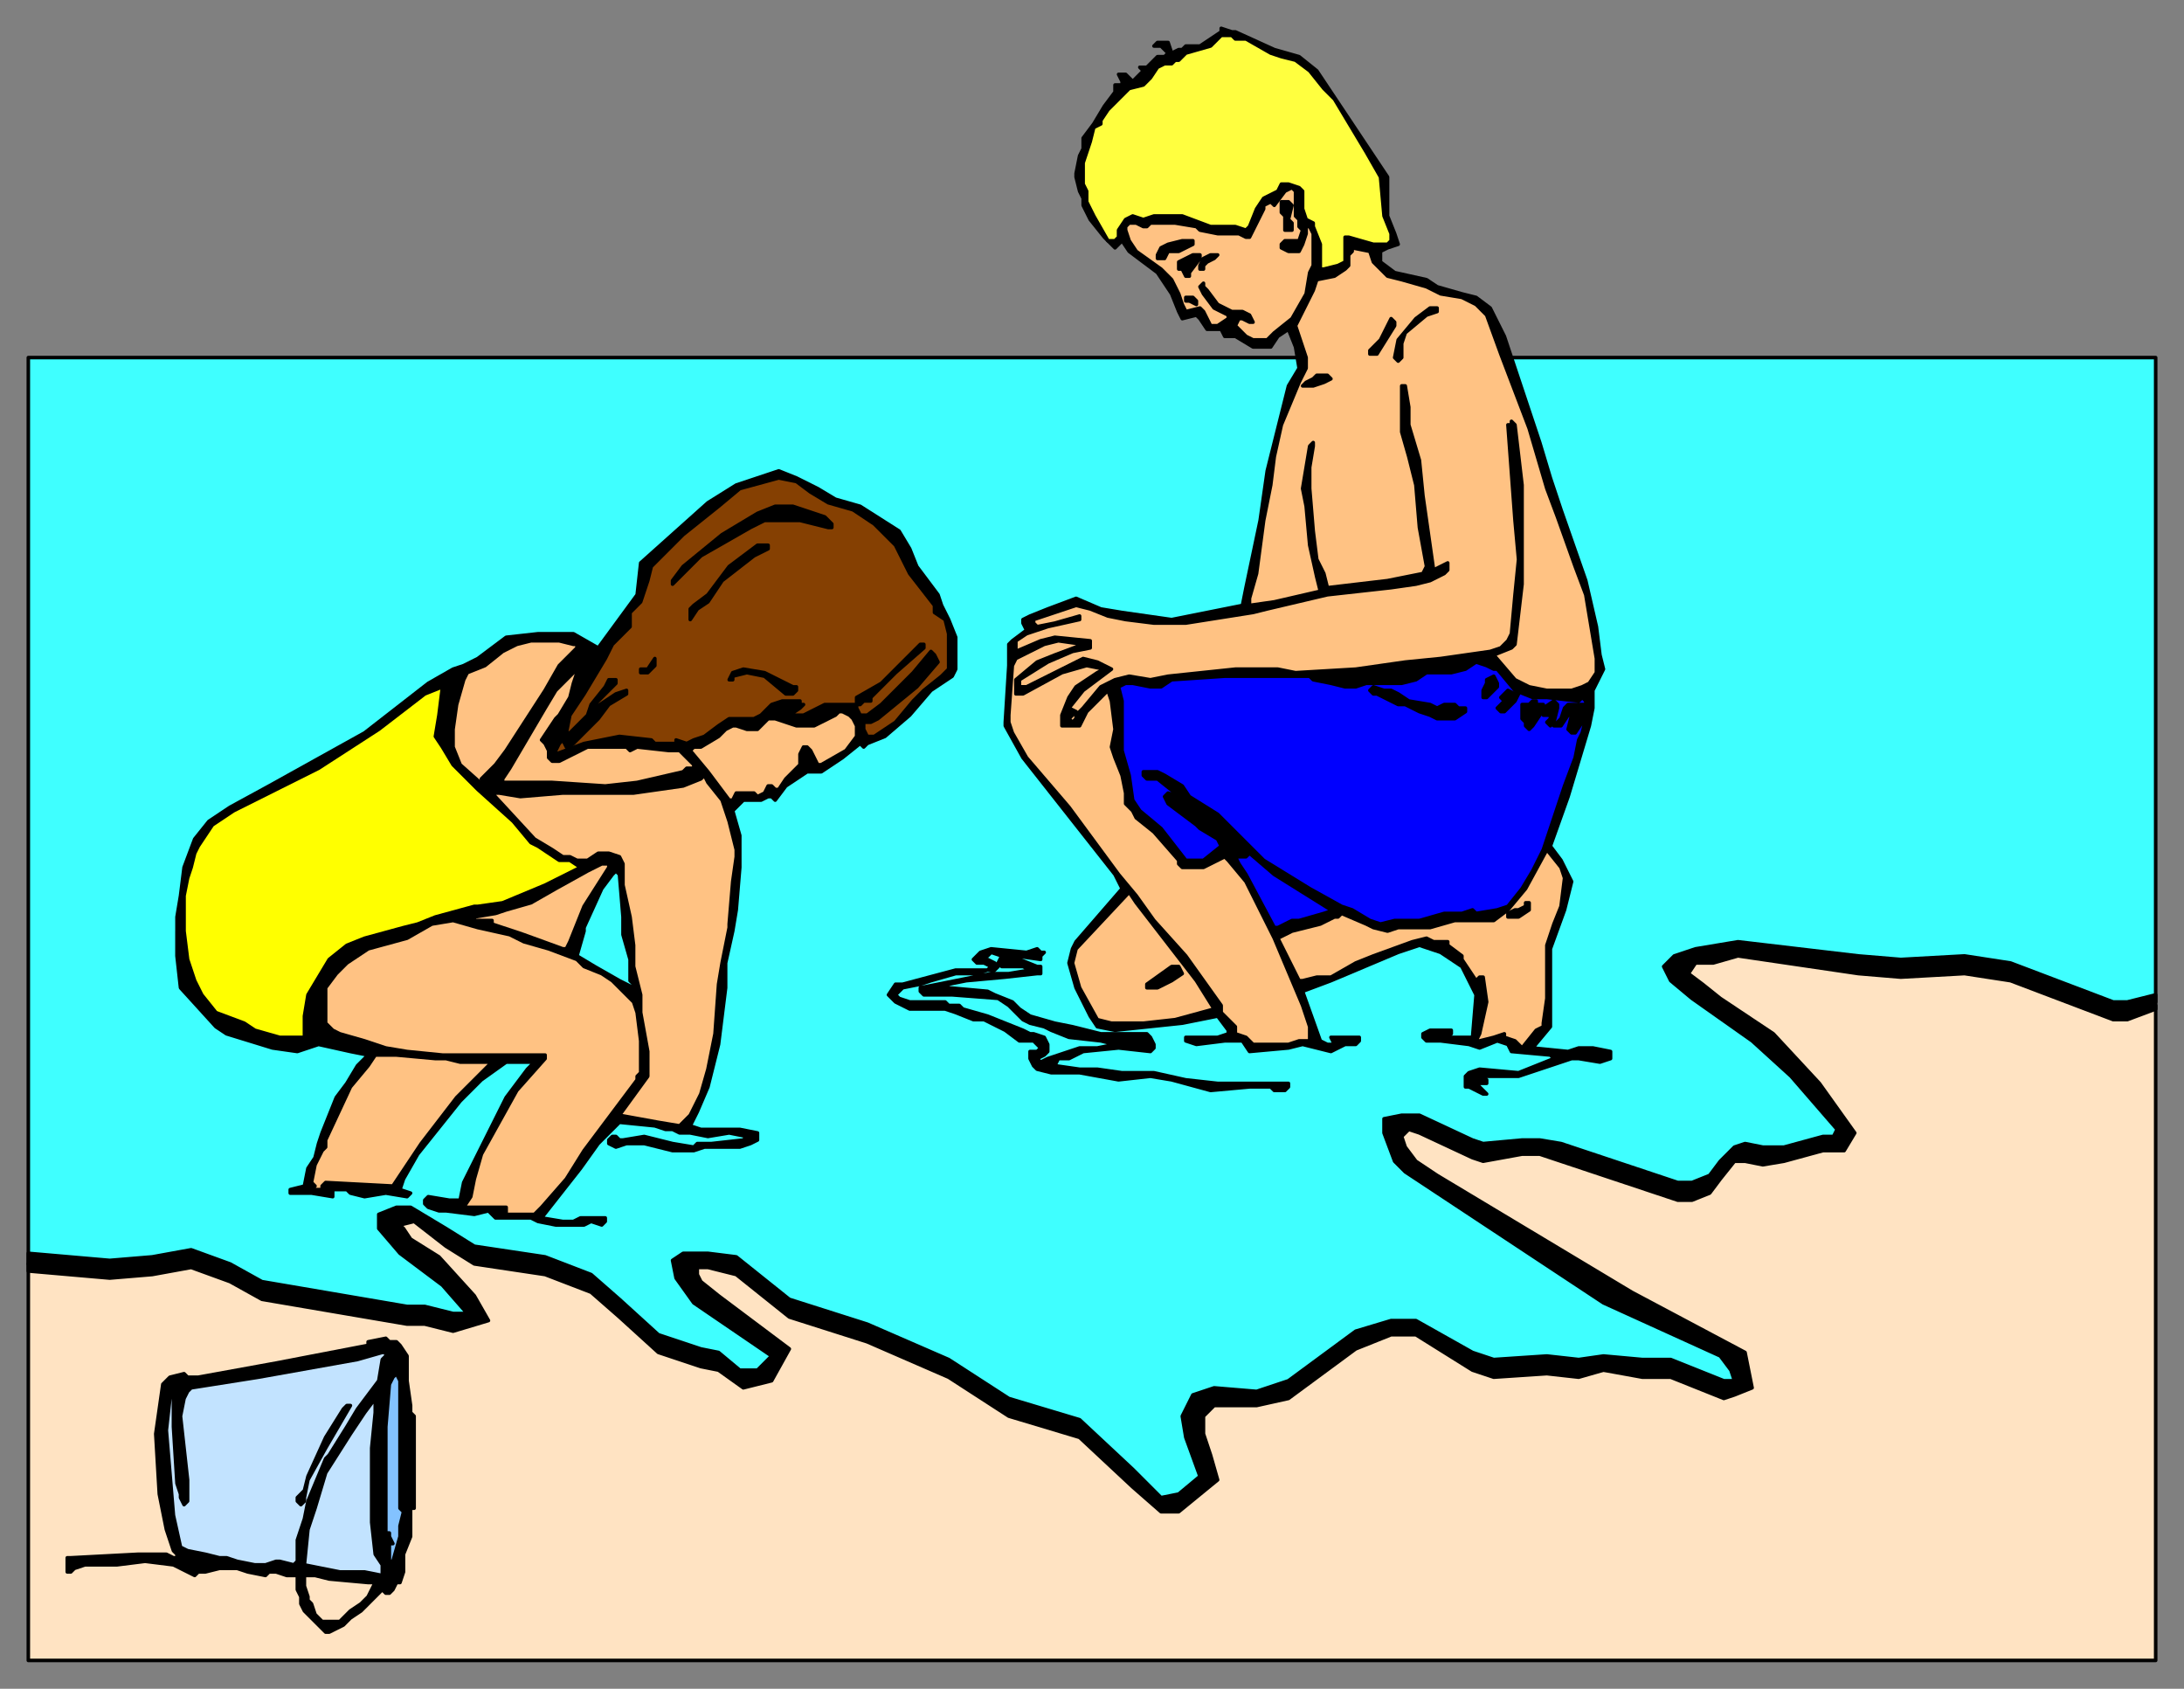 <svg xmlns="http://www.w3.org/2000/svg" fill-rule="evenodd" height="477" preserveAspectRatio="none" stroke-linecap="round" width="617"><rect width="100%" height="100%" fill="#808080" stroke="none"/><style>.pen0{stroke:#000;stroke-width:1;stroke-linejoin:round}.brush3{fill:#000}.brush5{fill:#ffc283}.brush7{fill:#00f}.brush8{fill:#c2e3ff}</style><path class="pen0" style="fill:#3fffff" d="M609 101H8v256l26 1 18-2 11 2 17 8 47 8 7-2-24-25 3-4 5 1 13 9 25 5 13 6 18 16 13 4 10 5 7-2 3-4-24-18-2-8 8-2 9 4 12 12 30 9 20 9 17 10 13 3 12 11 13 12 4-1 10-6-5-15 2-7 15-1 8-1 21-15 11-4 11 3 12 7 10 2h40l9 1 13 5 4-3-2-6-25-13-43-26-25-16-5-9 3-3 5 1 16 7 17-1 21 6 22 7 6-3 9-9 11 1 17-3 1-4-12-15-36-28 3-6 9-1h16l37 4h18l17 3 24 9 12-2V101z"/><path class="pen0" style="fill:#ffe3c2" d="M8 469V357l26 1 18-2 11 2 17 8 47 8 7-2-24-25 3-4 5 1 13 9 25 5 13 6 18 16 13 4 10 5 7-2 3-4-24-18-2-8 8-2 9 4 12 12 30 9 20 9 17 10 13 3 12 11 13 12 4-1 10-6-5-15 2-7 15-1 8-1 21-15 11-4 11 3 12 7 10 2h40l9 1 13 5 4-3-2-6-25-13-43-26-25-16-5-9 3-3 5 1 16 7 17-1 21 6 22 7 6-3 9-9 11 1 17-3 1-4-12-15-36-28 3-6 9-1h16l37 4h18l17 3 24 9 12-1v185H8z"/><path class="pen0 brush3" d="M207 263h-31v-4l-1-12-1-1-1 1-3 4-5 11v1H50v-4l1-6 1-8 3-8 4-5 6-4 11-6 27-15 18-14 7-4 3-1 4-2 8-6 9-1h10l7 4 11-15 1-9 19-17 8-5 12-4 5 2 6 3 5 3 7 2 11 7 3 5 2 5 6 8 1 3 2 4 2 5v9l-1 2-3 2-3 2-6 7-7 6-5 2-1 1-1-1-5 4-6 4h0-4l-6 4-3 4-1-1h-1l-2 1h-5l-1 1-2 2 2 7v9l-1 12-1 6zm-157 0h115l-2 7 5 3 7 4 4 2v-1l-1-1v-6l-2-7v-1h31l-2 9v7l-2 16-3 12-3 7-2 4 3 1h11l5 1v2l-2 1-3 1h-10l-3 1h-6l-8-2h-5l-3 1-2-1v-1l1-1h1l1 1h1l6-1 8 2 6 1 1-1h4l9-1 1-1-5-1-6 1-5-1h-3l-2-1h-2l-3-1-10-1-6 6-5 7-11 14 6 1h3l2-1h7v1l-1 1-3-1-2 1h-8l-5-1-2-1h-10l-2-2-4 1-8-1h-2l-3-1-1-1v-1l1-1 6 1h3l1-5 4-8 8-16 6-8 2-2h-8l-7 5-6 6-12 15-4 7-1 3 3 1-1 1-6-1-6 1-4-1-1-1h-4v2l-6-1h-6 0v-1l4-1 1-5 2-3 1-4 1-3 4-10 3-4 3-5 3-3-5-1-9-2-6 2-7-1-13-4-3-2-10-11-1-9v-7zm405 35h-4 0-5 2-10 0l-11-1-1-2-3-1-5 2-3-1-8-1h-4l-1-1v-1l2-1h6v1l-6 1h12l1-12-4-8-6-4-6-2-6 2-19 8-8 3 5 14 2 1h2l-1-2h8v1l-1 1h-3l-4 2-8-2-4 1-11 1-2-3h-5l-8 1-3-1v-1h9l3-1v-1l-3-4-10 2-19 2-5-1-2-3-4-8-2-7 1-4 1-2 13-15-2-4-26-33-5-9v-1l1-16v-6l1-1 4-3-1-2v-1l2-1 5-2 8-3 7 3 6 1 14 2 20-4 1-5 4-19 2-14 6-24 3-5-1-6-2-5-3 2-2 3h-5l-5-3h-3l-1-2h-4l-2-3-1-1-4 1-1-2-2-5-4-6-8-6-2-3-2 2-3-3-4-5-2-4v-2l-1-2-1-4v-1l1-5 1-2v-3l3-4 3-5 3-4v-2h2v-1l-1-2h2l2 2 3-3-1-1h2l2-2 1-1h2l1-1-2-2h-2l1-1h3l1 3 2-1h1l1-1h4l3-2 3-2V8l3 1h1l11 5 7 2 5 4 6 9 12 18 2 3v11l2 5 1 3-3 1-2 1v3l4 3 9 2 3 2 7 2 4 1 4 3 4 8 4 12 6 18 3 10 3 9 7 20 3 13 1 8 1 4-3 6v5l-1 5-6 20-5 14 3 4 3 6-2 8-4 11v22l-5 6 10 1 3-1h4l5 1v1zm-17 0h10l3 1 1-1h0-1 4v1l-3 1-6-1h-2l-15 5h-12l3 1v1h-3l3 3h-1l-4-2h-1v-3l1-1 3-1 11 1 10-4-1-1z"/><path class="pen0" style="fill:#ffff3f" d="M349 11h3l7 4 3 1 4 1 4 3 4 5 3 3 9 15 4 7 1 11 2 5v2l-1 1h-4l-7-2h-1v7l-2 1-4 1h-1v-7l-2-5v-1l-2-1-1-3v-5l-1-1-3-1h-2l-1 2-4 2-2 3-2 5-1 1-3-1h-7l-8-3h-8l-3 1-3-1-2 1-2 3v2l-1 1h0-2l-4-7-1-2-1-2v-3l-1-2v-6l1-3 1-3 1-4 2-1v-1l2-3 5-5 1-1 4-1 2-2 2-3 2-1h2l1-1h1l2-2 7-2 3-3h3l1 1z"/><path class="pen0 brush5" d="M366 55v6l1 1v2l1 1-1 3h-4l-1 1v1l2 1h3l1-2 1-3v-2h1l1 2v9l-1 2-1 6-4 7-5 4-2 2h-4l-2-1-3-3 1-2h1l2 1h1l-1-2-2-1h-3l-4-2-3-4-1-1v-1l-1 1 1 2 3 4 2 1 2 1h0v1l-3 2h-2 0l-2-4-1-1-4 1-1-2-1-3-2-4-3-3-7-5-2-3-1-3v-1l1-1h2l2 1h1l1-1h7l6 1 1 1 5 1h6l2 1h1l1-2 3-6v-1l2-1h0l1 1h0l3-4 2-1 1 1v1z"/><path class="pen0 brush3" d="m365 58-1 4 1 1v2h-2v-4l-1-1v-3h2l1 1zm-28 10v1l-4 2h-3l-1 2h0-2v-1l1-2 2-1 4-1h3z"/><path class="pen0 brush5" d="m312 189-2 1-6 4-2 3-2 5v3h5l2-4 4-4 2-2 1 3 1 8-1 5 1 3 2 5 1 5v3l1 1 1 1 1 2 5 4 7 8v1l1 1h6l6-3 1 1 5 6 8 16 8 19 2 6v4h-3l-3 1h-10l-2-2h0l-3-1v-2l-2-2-2-2v-2l-10-14-9-10-5-7-5-6-14-19-12-14-4-7-1-3v-2l1-14 1-2 8-4 4-1 7 1-8 3-5 2-6 5v4h2l11-6 7-2 5 1z"/><path class="pen0 brush5" d="m368 106 1-2v-3l-3-9 2-4 3-6 1-3 5-1 3-2 1-1v-3l1-1v-1l5 1 1 3 4 4 4 1 7 2 4 2 6 1 2 1 2 1 3 3 4 11 8 21 5 17 3 8 5 14 3 8 3 18v4l-2 3-2 1-3 1h-7l-5-1-4-2-6-7 5-2 1-1 2-17v-28l-2-17-1-1v1h-1l2 27 1 11-1 10-1 11-1 2-2 2-3 1-7 1-7 1-10 1-14 2-17 1-5-1h-12l-19 2-5 1-6-1-4 1-4 2-5 6-2 2v1l-1 1-1-1 2-2-2-1 4-5 8-6-4-2-4-1-2 1-14 7h-2v-2l8-5 7-3 5-1v-2l-10-1-4 1-7 3h0v-3l3-2 6-2 9-2v-1l-7 2-5 1h0l-1-1v-1l6-2 6-2 4 1 5 2 5 1 8 1h9l19-3 4-1 17-4 18-2 7-1 4-1 4-2 1-1v-2l-4 2-2-14-1-7-1-10-3-10v-5l-1-6h0-1v13l2 7 2 8 1 12 2 11-1 2-5 1-5 1-17 2-1-4-2-4-1-8-1-12v-6l1-6v-1l-1 1-2 12 1 5 1 11 2 9 1 4-13 3-7 1v-2l2-7 2-15 2-10 1-8 2-9 5-12 1-2z"/><path class="pen0 brush3" d="m369 108-1 1h3l3-1 2-1h0l-1-1h-3l-1 1-2 1zm-30-35-3 4v1h0-1l-1-2h0-1v-2l4-2h2v1zm5-1-1 1-2 1-1 1v1h-1 0v-1l1-2 2-1h2zm-6 13h0v1l-2-1h0-1v-1h2l1 1zm68 2v1l-3 1-6 5-1 3v4l-1 1h0l-1-1 1-5 5-6 4-3h2zm-12 4h0v1l-5 8h-1 0-1v-1l3-3 3-6h0l1 1h0z"/><path class="pen0" style="fill:#854002" d="m225 136 4 3 5 3 7 2 6 4 6 6 4 8 7 9v2l3 2 1 4v10l-2 2-5 4-3 3-5 6-6 4h-2l-1-2v-2h2l2-1 11-9 6-7-1-2-1-1-5 6-9 9-4 3h-2l-1-2v-1h-6 0-3l-6 3h-4l3-2 1-1h-1v-1h-5l-3 1-3 3-2 1h-7l-3 2-4 3-3 1-2 1-3-1v1h-6l-1-1-9-1-5 1-5 1-8 3v-1l1-2 1-1 1 2 2-1 6-6 1-1 3-4 5-3h0v-1h0l-3 1-6 4v-1l5-5 1-1h0v-1h-2l-1 2-4 5-1 3-3 3-2 2h-1l1-5 2-3 2-3 3-5 3-5 2-4 5-5v-4l3-3 2-6 1-4 9-9 10-8 6-5 11-3 5 1z"/><path class="pen0 brush3" d="m227 144 6 2 2 2v1h-1l-4-1-4-1h-10l-4 2-14 8-5 5-3 3v-1l3-4 11-9 10-6 5-2h5l3 1z"/><path class="pen0 brush3" d="M217 154v1l-4 2-9 7-4 6-3 2-2 3h0v-3l1-1 4-3 6-8 8-6h3z"/><path class="pen0 brush5" d="m175 315 8-11v-7l-2-11v-5l-2-8v-6l-1-8-2-9v-6l-1-2-3-1h-3l-3 2h-3l-2-1h-2l-3-2-5-3-12-13-9-8-2-5v-5l1-7 2-7 1-2 5-2 5-4 4-2 4-1h8l4 1h1v1l-5 5-4 7-11 17-3 4-4 4 1 2 3 2h1l6 1 12-1h20l14-2 5-2 1-1 1 2 4 5 1 3 1 3 2 8v2l-1 7-1 12v1l-2 10-1 6-1 14-2 10-2 7-3 6-3 3-6-1h0l-11-2z"/><path class="pen0 brush3" d="M261 182v1l-8 7-7 7v1h-2l-1 1h-1v-2l7-4 10-10 1-1h1zm-76 5v1l-1 1-1 1h-1 0-1v-1h2l2-3h0v1z"/><path class="pen0 brush7" d="M422 189h1l5 6 5 2h4l9 1 1-1 1 1v1h0-5l-1 1-1 3-1 1-1 1h2l2-3h1l-1 4 1 1h1l2-3 1-4h0v3l-1 4-1 2-1 5-3 8-6 18-3 6-3 5-4 5-3 1-6 1-1-1-3 1h-5l-7 2h-7l-4 1-3-1-5-3-3-1-9-5-13-8-8-8-5-5-8-5-2-3-5-3-2-1h-4v1l1 1h3l5 4h0l1 1h0l-3-1-1 1 1 2 8 6 1 1 5 3 1 2h0l-5 4h-5l-7-9-6-5-2-3-1-7-2-7v-14l-1-4 2-1h2l5 1h3l3-2 15-1h24l1 1 5 1 4 1h3l3-1h10l4-1 3-2h7l4-1 3-2 3 1 2 1z"/><path class="pen0 brush5" d="m162 193-1 4-3 5-1 1-4 6 1 1 1 2v2l1 1h2l8-4h11l1 1 2-1 9 1h3l4 4v1h-2l-1 1-13 3-9 1-15-1h-14v-1l2-3 10-17 3-5 6-6 2-1-2 2-1 3z"/><path class="pen0 brush3" d="M224 194h1v1l-1 1h-2l-6-5-5-1-4 1v1h-1 0l1-2 3-1 6 1 8 4zm199 0-2 2-1 1h-1v-2l1-2v-1l2-1 1 2v1zm-31 1h1l2 1 3 2 6 1 2 1 2-1h3l1 1h2v1l-3 2h-5l-2-1-3-1-4-2h-2l-2-1-4-2h-1l-1-1 1-1 3 1h1zm37 0v1l-1 2-2 2-1 1h-1l-1-1 1-1 1-1-1-1h0l2-2 2 1 1-1zm5 4h2v1l3-2h0l1 1v1h0l-1 4-1 1h0l-1-1 1-1v-1h-2v-2l-1 2-2 3-1 1-1-1v-1h0l-1-1h0v-4h2l1-1h1v1z"/><path class="pen0 brush5" d="m241 203 1 2v3l-3 4-7 4h-1l-2-4h0l-1-1h-1l-1 2v3h0l-4 4-2 3h-1 0l-1-1h-1l-1 2-2 1-1-1h-5l-1 2h0-1l-6-8-5-6 1-1h2l5-3 2-2 2-1h1l3 1h3l3-3h2l3 1 3 1h5l6-3 1-1h1l2 1 1 1zm201 45-1 8-2 5-2 6v15l-1 7v1l-2 1-4 5h0l-1-1-1-1-3-1v-1l-3 1-4 1h-1 0l1-2 2-9-1-7h-1 0l-1 1-4-6v-1l-4-3v-1h-4l-2-1-4 1-11 4-5 2-7 4h-4l-4 1h-1l-4-8-2-4 4-2 8-2 4-2h1l1-1 7 3 2 1 4 1 3-1h9l7-2h11l4-3 5-6 6-11 4 5 1 3z"/><path class="pen0 brush7" d="m368 252 8 5h1l-3 1-7 2h-2l-4 2h-1l-8-15-2-3-1-2h3l1-1 7 6 8 5z"/><path class="pen0 brush5" d="m172 245-7 11-4 10-1 2h0-1l-11-4-9-3v-1h-5 0v-1l6-1 3-1 7-2 7-4 9-5 2-1 2-1h2v1z"/><path class="pen0 brush3" d="M432 256v1l-3 2h-3v-1l2-1h1l2-1v-1h1v1z"/><path class="pen0 brush5" d="m144 264 4 2 7 2 8 3 2 2 5 2 3 2 3 3 2 2 1 1 1 3 1 8v9l-1 1v1l-15 20-5 8-7 8-2 2h-8v-2h-12l2-3 1-5 2-7 10-18 8-9h0v-1h-7 0-22l-10-1-6-1-6-2-7-2-2-1-2-2v-10l3-4 3-3 6-4 11-3 7-4 6-1 7 2 9 2z"/><path class="pen0 brush3" d="M288 285h-2l-1-1-3-2-13-1h-8l-1-1v-1l10-2 10-2h5l6-1-2-1h-6l-1-1h0l1-2-3-1-1 1h-2v1h2l2 1 1 1-1 1h-2l-3 1h-6l-7 2-3 1-5 1-1 1-1 1 1 1 3 1h10l1 1h3l1 1h-15l-4-2-2-2 2-3h2l15-4h9l1-1-2-1h-2l-1-1 1-1 1-1 3-1 10 1 3-1 1 1h1l-1 1v1l-7-1v1h1l5 2h1v2h-1l-9 1-11 1-5 1-1 1h1l11 1 2 1 5 2 2 2zm-31 0h15l7 2 5 2 5 2 2 1h1l3 1 1 2v2l-1 1-2 1 1 1 2-1 9-3h5l5-1-4-1-9-1-5-2-2-1-4-1-2-1-3-3h2l3 2 7 2 5 1 8 2h13l1 1 1 2v1l-1 1-9-1-10 1-4 2h-3l-1 2h0l7 1h5l7 1h9l9 2 9 1h20v1l-1 1h-3l-1-1h-6l-11 1-11-3-6-1-9 1-11-2h-8l-4-1-1-1-1-2v-2h2l1-1-1-1-1-1h-4l-4-3-6-3h-3l-5-2-3-1h-10 0z"/><path class="pen0 brush5" d="M123 299h3l4 1h9l-2 2-8 8-10 13-6 9-2 3-19-1-1 1v1h0-2 0-1l1-1-1-1 1-5 2-4 1-1v-2l7-15 5-6 2-3h6l11 1z"/><path class="pen0 brush3" d="M105 452h-2l1-1 1-2 1-2h-2l-11-1-4-1h-3v3l1 3v1h-2v-1l-1-2v-4h-3 0l-3-1h0-2l-1 1-5-1-3-1h-5l-4 1h-2l-1 1-2-1-4-2-8-1-8 1h-9l-3 1-1 1h-1v-2h0v-2h1l19-1h8l2 1h1v-1l-1-1-2-6-2-10-1-17 2-14 1-1 1-1 4-1 1 1h3l22-4 26-5v-1l5-1 1 1h2l1 1h0l2 3v7l1 7v2l1 1v26h-1v8l-2 5v5l-1 3h-1l-1 2-1 1h-1l-1-1-3 3zm-20 0h2l1 1 1 3 1 1 1 1h5l3-3 3-2 1-1h2l-3 3-3 2-2 2-2 1-2 1h-1l-2-2-2-2-2-2-1-2v-1z"/><path class="pen0 brush8" d="m109 383-1 1-1 6-6 8-3 5-5 8-1 1-5 12-1 5-2 6v6l-1 1-4-1h-1l-3 1h-3l-5-1-3-1h-2l-4-1-5-1-2-1-2-9-2-24 1-9 1-2h0v-1 11l1 16 1 3v1l1 2h0l1-1v-6l-1-9-1-9 1-5 1-2 1-1 19-3 28-5 7-2h1v1z"/><path class="pen0" style="fill:#83c2ff" d="M113 396v30l1 1-1 4v3l-2 7h-1v-5h1l-1-2v-1h-1v-30l1-12 1-2 1-1 1 2v6z"/><path class="pen0 brush8" d="M105 409v21l1 9 2 3v3l-5-1h-7l-10-2 1-10 2-6 3-10 7-11 4-6 3-4v4l-1 10z"/><path class="pen0 brush3" d="m99 397-7 12-5 9-1 5v1l-1 1h0l-1-1v-1l2-2 1-4 5-11 5-8 1-1h1zM8 359v-5l23 2 12-1 11-2 11 4 9 5 41 7h5l8 2h4l-7-8-12-9-6-7v-4l5-2h4l10 6 8 5 20 3 13 5 8 7 11 10 12 4 5 1 6 5h5l4-4-22-15-5-7-1-5 3-2h7l8 1 15 12 22 7 23 10 17 11 20 6 15 14 8 8 5-1 6-5-4-11-1-6 3-6 6-2 12 1 9-3 19-14 10-3h7l16 9 6 2 15-1 9 1 7-1 11 1h8l15 6h3l-1-3-3-4-33-15-56-37-3-3-3-8v-4l5-1h5l15 7 3 1 11-1h5l6 1 33 11h4l5-2 3-4 4-4 3-1 5 1h6l11-3h3l1-2-13-15-11-10-17-12-6-5-2-4 3-3 6-2 12-2 34 4 12 1 18-1 13 2 29 11h4l8-2v4l-8 3h-4l-29-11-13-2-18 1-12-1-34-5-7 2h-5l-2 3 4 3 5 4 15 10 13 14 10 14-3 5h-6l-11 3-6 1-5-1h-3l-4 5-3 4-5 2h-4l-33-11-6-2h-5l-11 2-3-1-15-7-3-1-2 2 1 3 3 4 6 4 55 33 32 17 2 10-5 2-3 1-15-6h-8l-11-2-7 2-9-1-15 1-6-2-16-10h-7l-10 4-19 14-9 2h-12l-3 3v5l2 6 2 7-11 9h-5l-8-7-15-14-20-6-17-11-23-10-22-7-15-12-8-2h-3v2l1 2 5 4 20 15-5 9-8 2-7-5-5-1-12-4-11-10-8-7-13-5-20-3-8-5-9-7-4 1 1 1 2 3 8 5 10 11 4 7-10 3-8-2h-5l-41-7-9-5-11-4-11 2-12 1-23-2z"/><path class="pen0" style="fill:#ff0" d="m56 239-1 2-1 4-1 3-1 5v10l1 8 2 6 2 4 4 5 8 3 3 2 7 2h7v-6l1-6 3-5 3-5 5-4 5-2 11-3 4-1 5-2 11-3h1l7-1 12-5 10-5-3-2h-3l-6-4-2-1-5-6-10-9-7-7-3-5-2-3 1-6 1-8h0l-5 2-13 10-17 11-24 12-6 4-4 6z"/><path class="pen0 brush5" d="m319 252-15 16-1 4 2 7 5 9 4 1h9l9-1 11-3-5-8-17-22-2-3z"/><path class="pen0 brush3" d="M334 275h0l-3 2-4 2h-3v-1h0l7-5h2l1 2z"/></svg>
